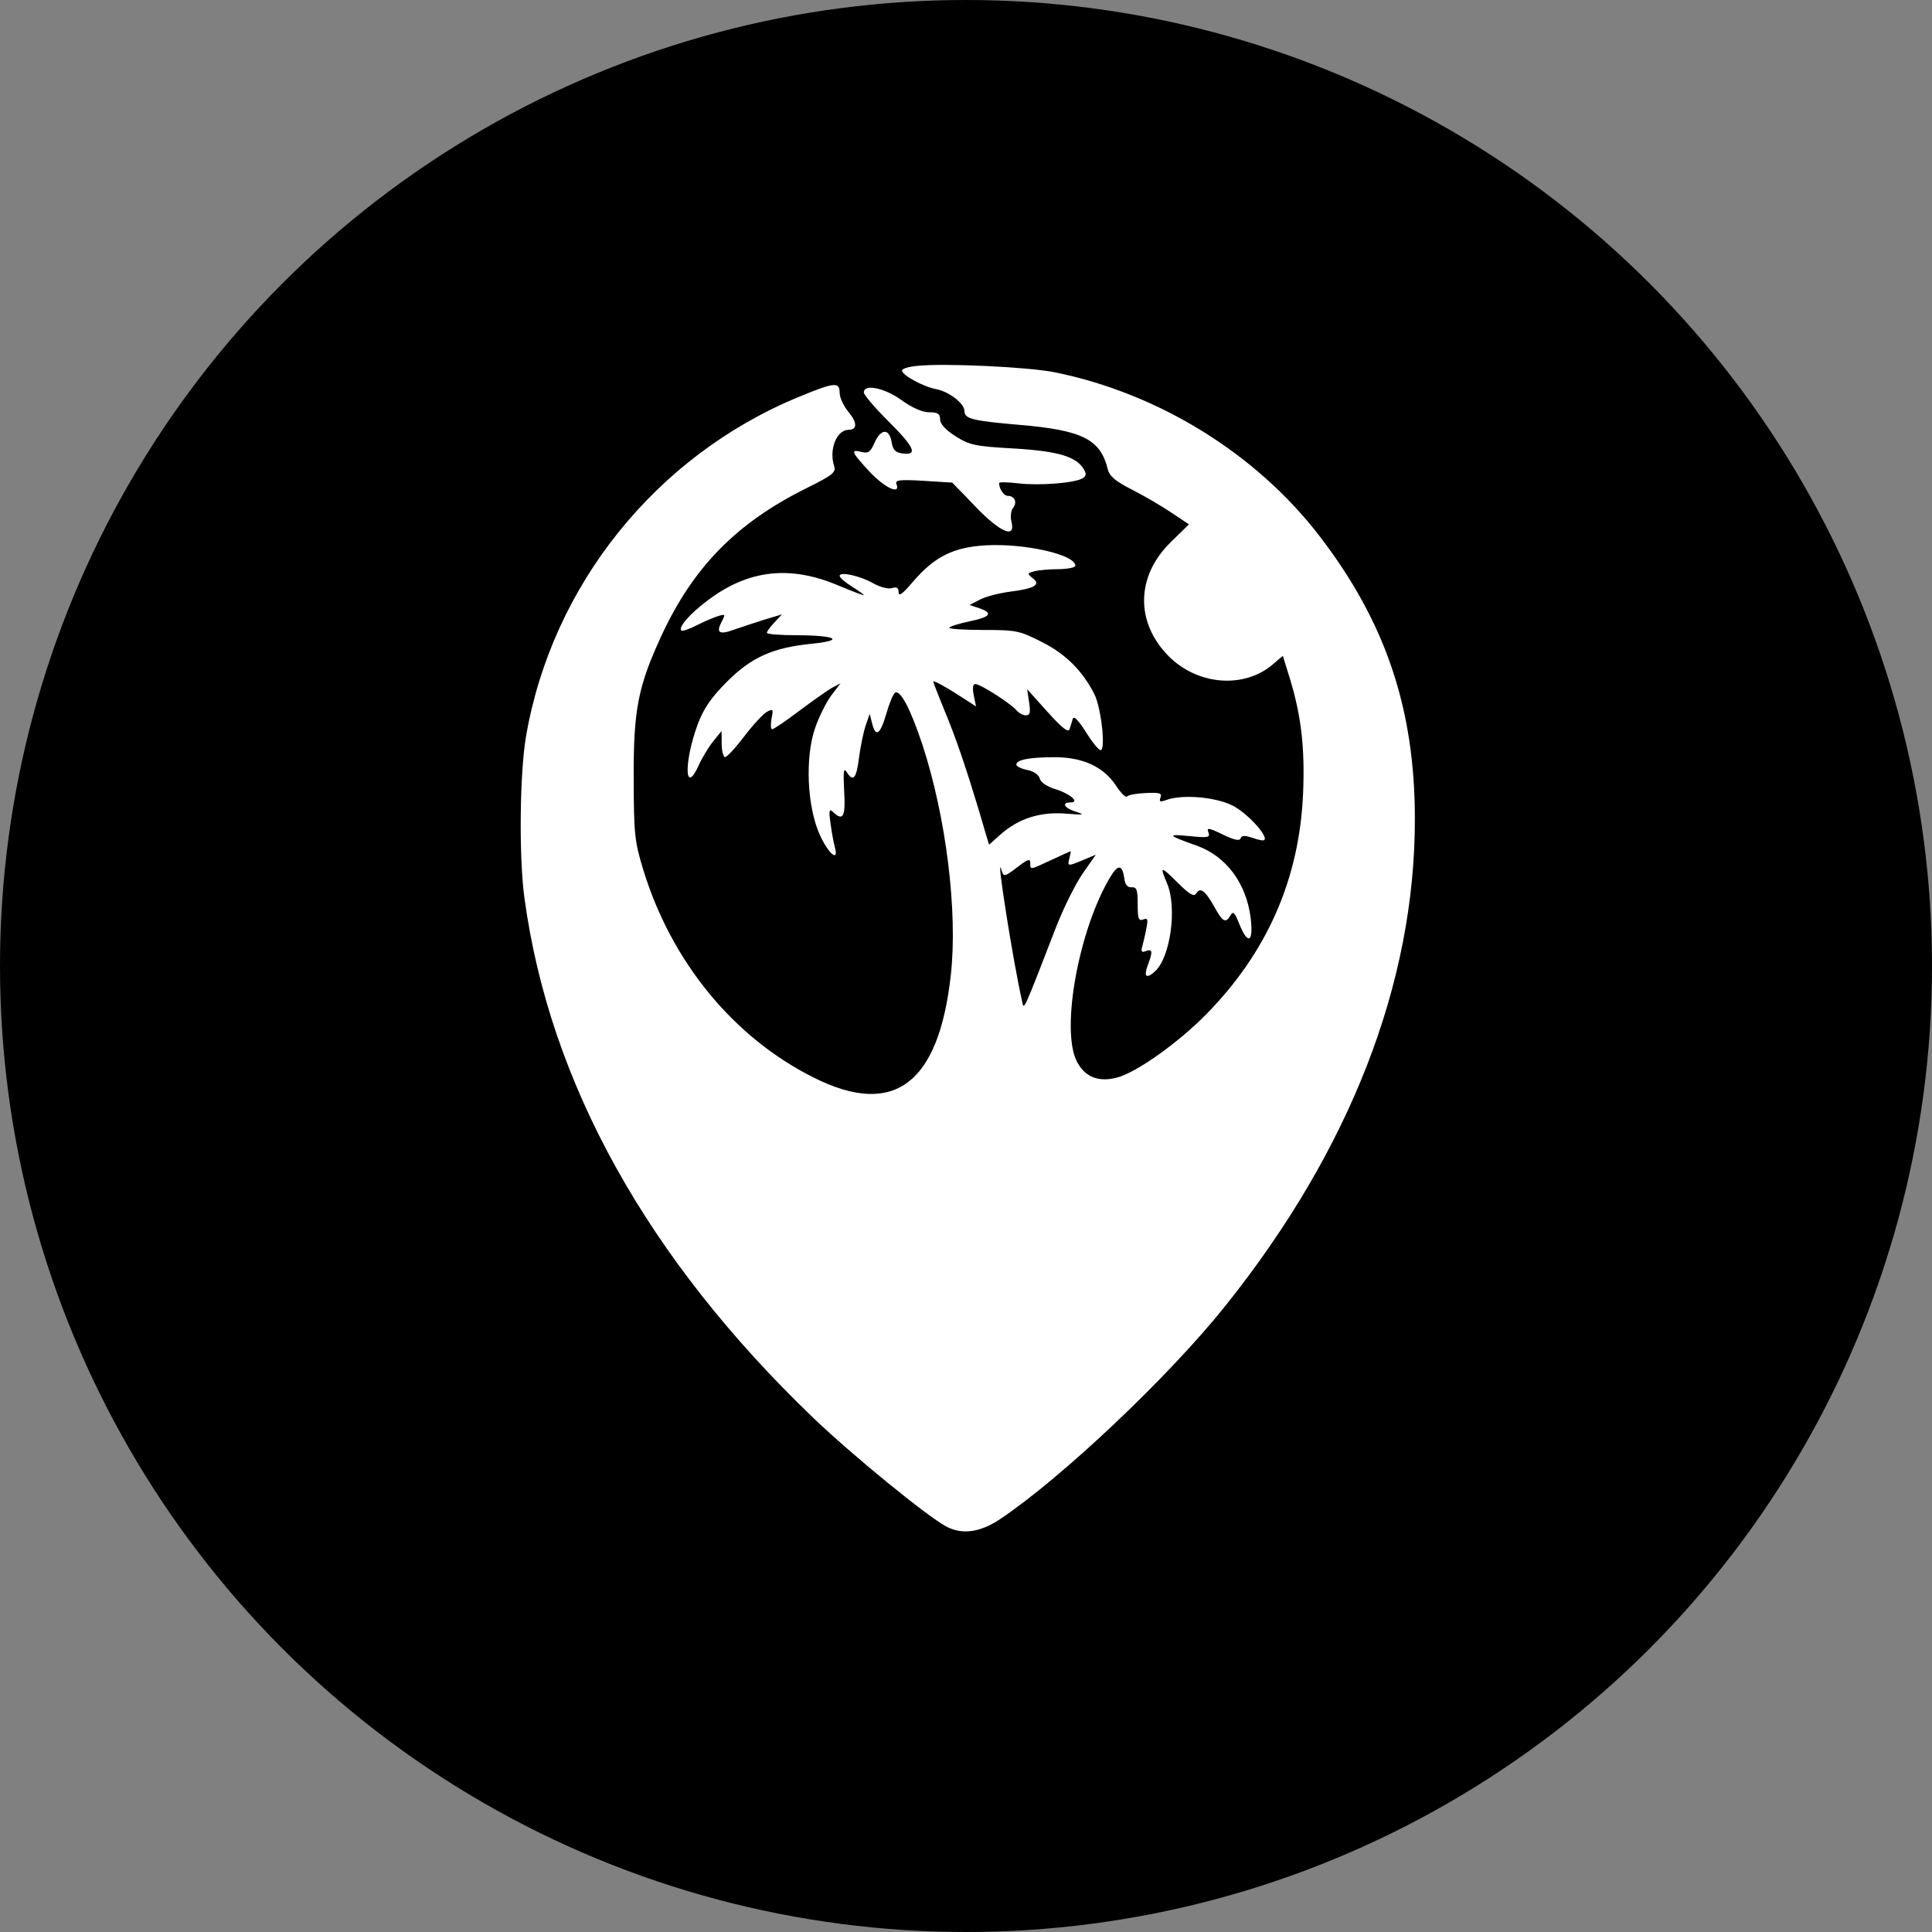 <?xml version="1.0" encoding="UTF-8"?> <svg xmlns="http://www.w3.org/2000/svg" viewBox="1974 2474 15 15" width="15" height="15"><rect x="1974" y="2474" width="15" height="15" fill="#808080" stroke="none"/><ellipse color="rgb(51, 51, 51)" fill="url(#tSvgGradient90a3419422)" font-size-adjust="none" cx="1981.5" cy="2481.5" rx="7.5" ry="7.5" id="tSvg2338e0cd95" title="Ellipse 1" fill-opacity="1" stroke="none" stroke-opacity="1" style="transform: rotate(0deg);"></ellipse><path fill="white" stroke="none" fill-opacity="1" stroke-width="1" stroke-opacity="1" clip-rule="evenodd" color="rgb(51, 51, 51)" fill-rule="evenodd" font-size-adjust="none" id="tSvge0032e1806" title="Path 1" d="M 1981.118 2476.841 C 1981.055 2476.847 1981.003 2476.863 1981.003 2476.876 C 1981.003 2476.913 1981.169 2477.003 1981.271 2477.022 C 1981.369 2477.041 1981.488 2477.133 1981.488 2477.191 C 1981.488 2477.252 1981.549 2477.267 1981.919 2477.299 C 1982.402 2477.34 1982.544 2477.411 1982.6 2477.641 C 1982.614 2477.697 1982.658 2477.735 1982.784 2477.799 C 1982.875 2477.845 1983.012 2477.925 1983.09 2477.977 C 1983.137 2478.008 1983.184 2478.039 1983.231 2478.071 C 1983.184 2478.117 1983.136 2478.164 1983.088 2478.211 C 1982.819 2478.475 1982.814 2478.833 1983.074 2479.095 C 1983.298 2479.32 1983.657 2479.349 1983.88 2479.16 C 1983.907 2479.137 1983.933 2479.114 1983.96 2479.092 C 1983.979 2479.152 1983.997 2479.213 1984.016 2479.273 C 1984.103 2479.559 1984.132 2479.81 1984.117 2480.162 C 1984.088 2480.825 1983.838 2481.394 1983.365 2481.875 C 1983.144 2482.099 1982.827 2482.324 1982.674 2482.366 C 1982.527 2482.405 1982.419 2482.361 1982.358 2482.236 C 1982.235 2481.982 1982.379 2481.204 1982.624 2480.803 C 1982.682 2480.707 1982.715 2480.714 1982.73 2480.825 C 1982.736 2480.87 1982.755 2480.891 1982.786 2480.889 C 1982.825 2480.886 1982.833 2480.908 1982.833 2481.02 C 1982.833 2481.132 1982.84 2481.152 1982.875 2481.139 C 1982.911 2481.125 1982.915 2481.137 1982.9 2481.21 C 1982.891 2481.259 1982.876 2481.321 1982.868 2481.35 C 1982.857 2481.389 1982.864 2481.397 1982.897 2481.384 C 1982.948 2481.365 1982.951 2481.388 1982.913 2481.489 C 1982.877 2481.583 1982.899 2481.604 1982.968 2481.541 C 1983.087 2481.433 1983.14 2481.049 1983.062 2480.861 C 1983.003 2480.721 1983.009 2480.72 1983.143 2480.853 C 1983.237 2480.946 1983.271 2480.965 1983.288 2480.936 C 1983.319 2480.886 1983.357 2480.914 1983.429 2481.042 C 1983.494 2481.16 1983.517 2481.171 1983.554 2481.106 C 1983.573 2481.071 1983.587 2481.085 1983.622 2481.174 C 1983.688 2481.338 1983.732 2481.318 1983.711 2481.134 C 1983.679 2480.861 1983.521 2480.647 1983.292 2480.566 C 1983.064 2480.485 1983.055 2480.474 1983.23 2480.491 C 1983.381 2480.506 1983.397 2480.503 1983.382 2480.462 C 1983.367 2480.424 1983.384 2480.426 1983.493 2480.479 C 1983.582 2480.522 1983.625 2480.531 1983.632 2480.509 C 1983.64 2480.486 1983.664 2480.485 1983.724 2480.505 C 1983.768 2480.521 1983.809 2480.529 1983.816 2480.522 C 1983.848 2480.49 1983.68 2480.309 1983.567 2480.253 C 1983.433 2480.187 1983.179 2480.166 1983.055 2480.211 C 1983.007 2480.229 1982.998 2480.225 1983.01 2480.192 C 1983.023 2480.158 1983.003 2480.152 1982.896 2480.157 C 1982.824 2480.16 1982.759 2480.172 1982.75 2480.184 C 1982.741 2480.196 1982.703 2480.158 1982.664 2480.099 C 1982.568 2479.953 1982.406 2479.878 1982.185 2479.879 C 1981.993 2479.879 1981.891 2479.899 1981.891 2479.936 C 1981.891 2479.95 1981.929 2479.969 1981.976 2479.978 C 1982.025 2479.988 1982.065 2480.015 1982.073 2480.045 C 1982.08 2480.074 1982.129 2480.107 1982.191 2480.126 C 1982.307 2480.161 1982.387 2480.23 1982.312 2480.23 C 1982.237 2480.23 1982.264 2480.275 1982.355 2480.303 C 1982.428 2480.326 1982.415 2480.328 1982.275 2480.317 C 1982.077 2480.301 1981.908 2480.355 1981.769 2480.478 C 1981.739 2480.505 1981.709 2480.531 1981.679 2480.558 C 1981.655 2480.478 1981.631 2480.399 1981.608 2480.319 C 1981.498 2479.952 1981.419 2479.721 1981.328 2479.504 C 1981.283 2479.394 1981.246 2479.299 1981.246 2479.292 C 1981.246 2479.278 1981.363 2479.344 1981.501 2479.435 C 1981.527 2479.452 1981.552 2479.468 1981.578 2479.485 C 1981.572 2479.456 1981.566 2479.427 1981.56 2479.398 C 1981.549 2479.34 1981.553 2479.311 1981.573 2479.311 C 1981.612 2479.311 1981.849 2479.463 1981.892 2479.515 C 1981.91 2479.536 1981.943 2479.554 1981.965 2479.554 C 1981.997 2479.554 1982.002 2479.532 1981.99 2479.453 C 1981.985 2479.419 1981.98 2479.385 1981.975 2479.351 C 1982.027 2479.41 1982.08 2479.468 1982.133 2479.527 C 1982.244 2479.651 1982.295 2479.691 1982.304 2479.662 C 1982.311 2479.64 1982.323 2479.603 1982.329 2479.581 C 1982.337 2479.555 1982.372 2479.591 1982.43 2479.682 C 1982.478 2479.76 1982.53 2479.824 1982.545 2479.824 C 1982.586 2479.824 1982.55 2479.496 1982.497 2479.39 C 1982.404 2479.208 1982.276 2479.079 1982.09 2478.985 C 1981.917 2478.897 1981.893 2478.891 1981.633 2478.891 C 1981.482 2478.891 1981.363 2478.883 1981.37 2478.873 C 1981.376 2478.863 1981.447 2478.841 1981.528 2478.824 C 1981.692 2478.79 1981.713 2478.76 1981.602 2478.722 C 1981.577 2478.714 1981.553 2478.706 1981.528 2478.697 C 1981.555 2478.683 1981.582 2478.669 1981.609 2478.655 C 1981.653 2478.632 1981.757 2478.605 1981.84 2478.594 C 1982.033 2478.57 1982.084 2478.539 1982.018 2478.489 C 1981.974 2478.454 1981.974 2478.451 1982.032 2478.435 C 1982.065 2478.426 1982.151 2478.419 1982.221 2478.419 C 1982.291 2478.418 1982.349 2478.406 1982.349 2478.392 C 1982.349 2478.306 1981.956 2478.217 1981.653 2478.234 C 1981.4 2478.249 1981.255 2478.322 1981.086 2478.519 C 1981.009 2478.61 1980.977 2478.634 1980.977 2478.599 C 1980.976 2478.563 1980.963 2478.554 1980.926 2478.566 C 1980.897 2478.575 1980.835 2478.559 1980.784 2478.531 C 1980.681 2478.471 1980.519 2478.435 1980.519 2478.471 C 1980.519 2478.484 1980.561 2478.521 1980.613 2478.553 C 1980.665 2478.586 1980.707 2478.616 1980.707 2478.621 C 1980.707 2478.625 1980.62 2478.592 1980.512 2478.547 C 1980.134 2478.386 1979.81 2478.423 1979.495 2478.661 C 1979.356 2478.765 1979.265 2478.87 1979.29 2478.895 C 1979.297 2478.903 1979.35 2478.885 1979.407 2478.856 C 1979.464 2478.827 1979.538 2478.795 1979.573 2478.784 C 1979.631 2478.766 1979.633 2478.769 1979.605 2478.823 C 1979.557 2478.913 1979.582 2478.931 1979.698 2478.889 C 1979.758 2478.868 1979.866 2478.833 1979.938 2478.81 C 1979.983 2478.797 1980.027 2478.783 1980.071 2478.77 C 1980.051 2478.791 1980.032 2478.812 1980.013 2478.832 C 1979.98 2478.867 1979.954 2478.903 1979.954 2478.913 C 1979.954 2478.924 1980.06 2478.932 1980.189 2478.932 C 1980.495 2478.933 1980.562 2478.972 1980.302 2478.998 C 1980 2479.028 1979.833 2479.103 1979.642 2479.295 C 1979.521 2479.416 1979.463 2479.502 1979.418 2479.621 C 1979.307 2479.92 1979.315 2480.188 1979.427 2479.937 C 1979.453 2479.88 1979.503 2479.798 1979.538 2479.755 C 1979.559 2479.728 1979.581 2479.702 1979.602 2479.676 C 1979.603 2479.709 1979.603 2479.743 1979.603 2479.777 C 1979.604 2479.833 1979.616 2479.878 1979.63 2479.878 C 1979.644 2479.878 1979.711 2479.806 1979.779 2479.716 C 1979.847 2479.627 1979.926 2479.542 1979.955 2479.526 C 1980.002 2479.501 1980.005 2479.506 1979.99 2479.58 C 1979.982 2479.625 1979.984 2479.662 1979.995 2479.662 C 1980.007 2479.662 1980.102 2479.597 1980.207 2479.518 C 1980.312 2479.439 1980.427 2479.358 1980.462 2479.339 C 1980.483 2479.328 1980.505 2479.316 1980.526 2479.305 C 1980.503 2479.336 1980.479 2479.367 1980.455 2479.398 C 1980.416 2479.45 1980.359 2479.563 1980.329 2479.651 C 1980.249 2479.88 1980.266 2480.263 1980.365 2480.482 C 1980.434 2480.633 1980.516 2480.698 1980.481 2480.575 C 1980.472 2480.541 1980.457 2480.459 1980.448 2480.392 C 1980.434 2480.292 1980.438 2480.276 1980.467 2480.304 C 1980.546 2480.379 1980.566 2480.342 1980.554 2480.142 C 1980.546 2479.992 1980.55 2479.957 1980.573 2479.993 C 1980.624 2480.075 1980.649 2480.046 1980.669 2479.885 C 1980.68 2479.8 1980.703 2479.688 1980.72 2479.636 C 1980.731 2479.605 1980.742 2479.574 1980.752 2479.542 C 1980.759 2479.567 1980.765 2479.591 1980.771 2479.616 C 1980.799 2479.728 1980.834 2479.704 1980.881 2479.542 C 1980.904 2479.461 1980.935 2479.387 1980.949 2479.378 C 1980.99 2479.353 1981.071 2479.508 1981.161 2479.78 C 1981.346 2480.343 1981.437 2481.08 1981.382 2481.571 C 1981.288 2482.417 1980.941 2482.677 1980.321 2482.368 C 1979.696 2482.057 1979.213 2481.468 1978.994 2480.752 C 1978.927 2480.533 1978.921 2480.476 1978.92 2480.041 C 1978.918 2479.513 1978.953 2479.333 1979.131 2478.945 C 1979.379 2478.406 1979.715 2478.062 1980.258 2477.792 C 1980.462 2477.691 1980.492 2477.667 1980.477 2477.621 C 1980.434 2477.491 1980.495 2477.337 1980.589 2477.337 C 1980.657 2477.337 1980.656 2477.28 1980.588 2477.199 C 1980.55 2477.153 1980.519 2477.087 1980.519 2477.051 C 1980.519 2476.963 1980.481 2476.966 1980.201 2477.082 C 1979.094 2477.538 1978.286 2478.544 1978.084 2479.717 C 1978.035 2480.004 1978.028 2480.654 1978.072 2480.974 C 1978.267 2482.407 1979.026 2483.773 1980.315 2485.009 C 1980.617 2485.298 1981.197 2485.772 1981.347 2485.852 C 1981.471 2485.917 1981.609 2485.898 1981.764 2485.795 C 1982.244 2485.474 1983.079 2484.684 1983.515 2484.137 C 1984.483 2482.926 1984.986 2481.632 1984.985 2480.358 C 1984.985 2479.502 1984.757 2478.828 1984.244 2478.161 C 1983.752 2477.521 1982.994 2477.053 1982.187 2476.89C 1981.982 2476.849 1981.325 2476.818 1981.118 2476.841Z M 1980.707 2477.047 C 1980.707 2477.066 1980.792 2477.166 1980.896 2477.269 C 1981.1 2477.473 1981.128 2477.535 1981.01 2477.521 C 1980.952 2477.514 1980.933 2477.495 1980.922 2477.431 C 1980.904 2477.324 1980.839 2477.327 1980.79 2477.437 C 1980.759 2477.509 1980.741 2477.522 1980.689 2477.509 C 1980.6 2477.486 1980.61 2477.51 1980.751 2477.662 C 1980.869 2477.788 1980.994 2477.846 1980.96 2477.758 C 1980.948 2477.727 1980.984 2477.722 1981.17 2477.733 C 1981.244 2477.738 1981.319 2477.742 1981.393 2477.747 C 1981.454 2477.809 1981.514 2477.871 1981.574 2477.934 C 1981.769 2478.136 1981.886 2478.185 1981.853 2478.051 C 1981.843 2478.011 1981.849 2477.964 1981.865 2477.944 C 1981.9 2477.901 1981.878 2477.85 1981.825 2477.85 C 1981.794 2477.85 1981.757 2477.796 1981.757 2477.75 C 1981.757 2477.742 1981.825 2477.743 1981.909 2477.753 C 1982.074 2477.772 1982.346 2477.75 1982.406 2477.713 C 1982.434 2477.695 1982.436 2477.678 1982.414 2477.642 C 1982.355 2477.544 1982.212 2477.502 1981.87 2477.482 C 1981.57 2477.465 1981.528 2477.456 1981.419 2477.387 C 1981.342 2477.338 1981.299 2477.291 1981.299 2477.256 C 1981.299 2477.213 1981.282 2477.201 1981.215 2477.201 C 1981.162 2477.201 1981.083 2477.167 1981 2477.107C 1980.867 2477.011 1980.707 2476.978 1980.707 2477.047Z M 1982.303 2480.663 C 1982.286 2480.727 1982.289 2480.728 1982.412 2480.676 C 1982.444 2480.663 1982.476 2480.649 1982.508 2480.636 C 1982.474 2480.684 1982.44 2480.733 1982.406 2480.782 C 1982.35 2480.863 1982.258 2481.048 1982.201 2481.194 C 1981.935 2481.88 1981.951 2481.844 1981.935 2481.771 C 1981.868 2481.48 1981.729 2480.602 1981.774 2480.751 C 1981.792 2480.812 1981.797 2480.811 1981.906 2480.727 C 1981.981 2480.67 1981.999 2480.665 1981.999 2480.7 C 1981.999 2480.755 1981.994 2480.756 1982.164 2480.676 C 1982.244 2480.639 1982.31 2480.609 1982.312 2480.609C 1982.315 2480.609 1982.31 2480.633 1982.303 2480.663Z" style=""></path><defs><linearGradient id="tSvgGradient90a3419422" x1="1976.24" x2="1986.656" y1="2487.159" y2="2486.037" color="rgb(51, 51, 51)" font-size-adjust="none" gradientUnits="userSpaceOnUse" gradientTransform=""><stop offset="0" stop-color="hsl(197.532,74.19%,57.45%)" stop-opacity="1"></stop><stop offset="0.495" stop-color="hsl(197.46,84.81%,69.02%)" stop-opacity="1"></stop><stop offset="1" stop-color="hsl(197.532,74.19%,57.45%)" stop-opacity="1"></stop></linearGradient></defs></svg> 
